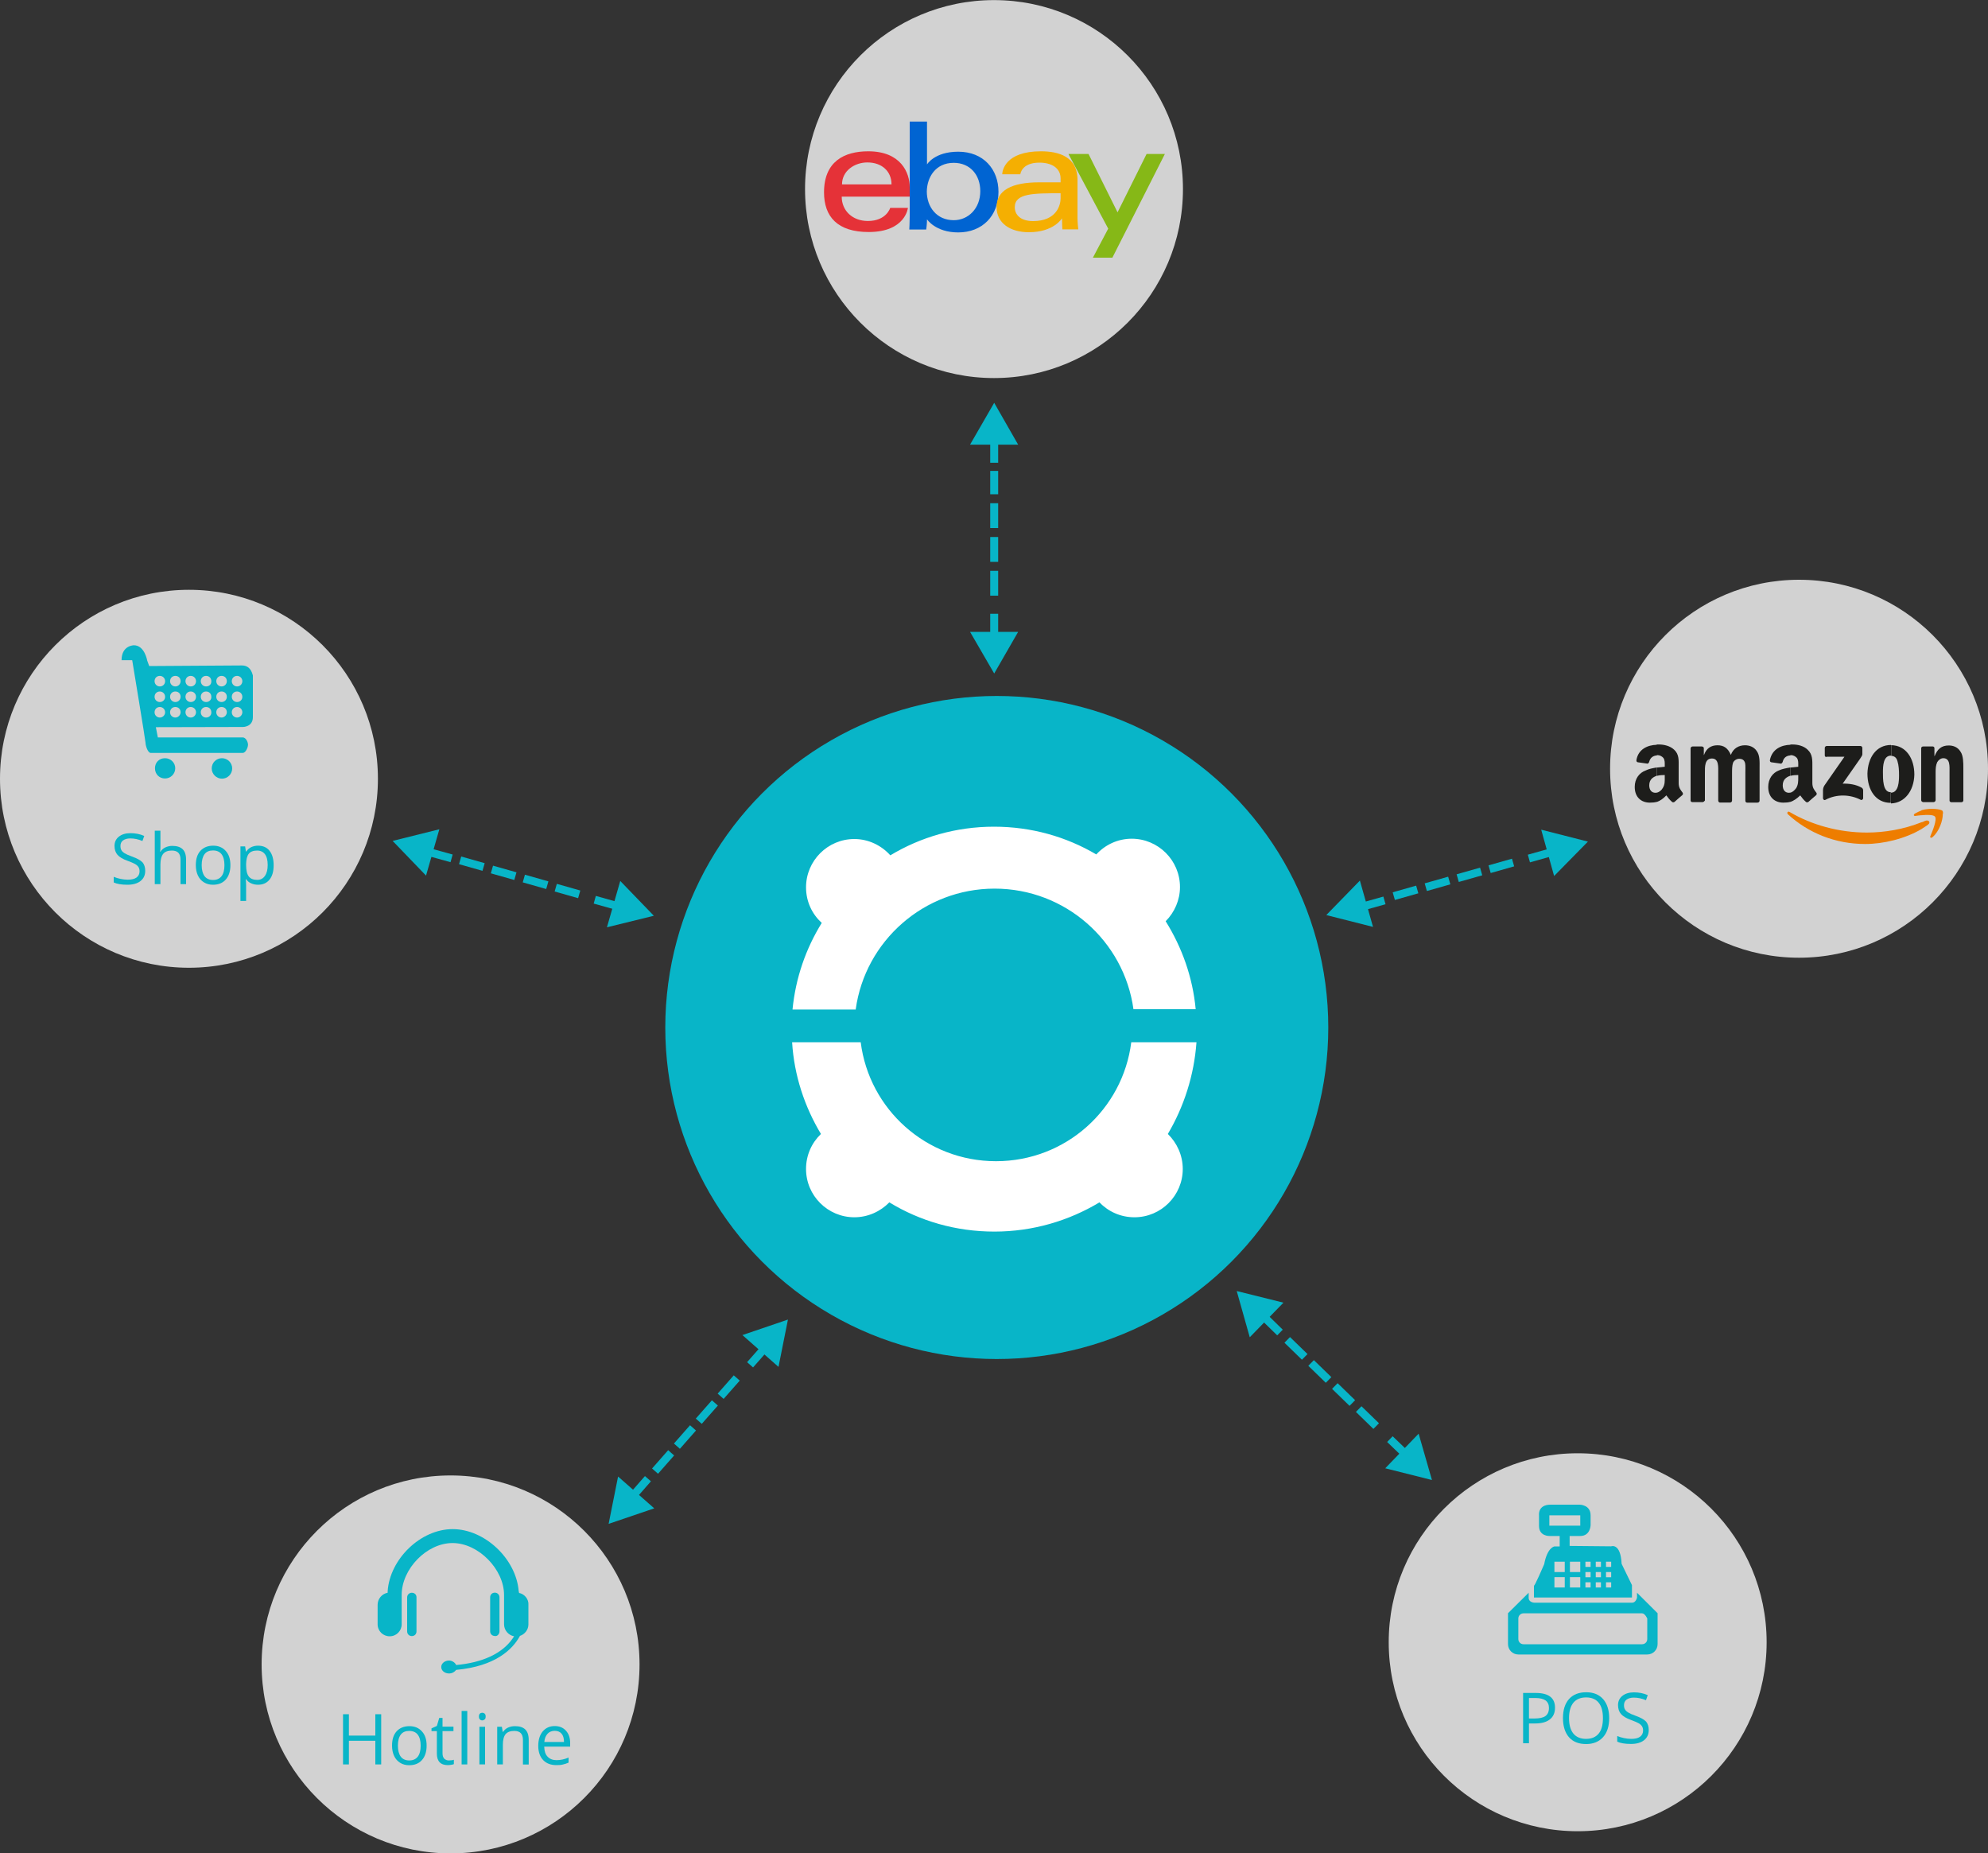 <?xml version="1.0" encoding="utf-8"?>
<!-- Generator: Adobe Illustrator 17.1.0, SVG Export Plug-In . SVG Version: 6.00 Build 0)  -->
<!DOCTYPE svg PUBLIC "-//W3C//DTD SVG 1.1//EN" "http://www.w3.org/Graphics/SVG/1.1/DTD/svg11.dtd">
<svg version="1.1" id="Ebene_1" xmlns="http://www.w3.org/2000/svg" xmlns:xlink="http://www.w3.org/1999/xlink" x="0px" y="0px"
	 viewBox="0 2135.6 2000 1864.4" enable-background="new 0 2135.6 2000 1864.4" xml:space="preserve">
<rect x="0" y="2135.6" width="2000" height="1864.4" fill="#333333" stroke="none"/>
<g>
	<circle fill="#08B5C8" cx="1002.8" cy="3169.2" r="333.5"/>
</g>
<g>
	<g>
		<path fill="#FFFFFF" d="M860.9,3150.8c9.5-68.6,68.6-121.3,139.7-121.3s130.2,52.6,139.7,121.3h62.6c-3-32.2-13.8-62.2-30.2-88.5
			c8.9-8.9,14.4-21.3,14.4-34.4c0-26.9-21.9-48.6-48.6-48.6c-14,0-26.7,6.1-35.6,15.8c-30.2-17.8-65.2-27.9-102.9-27.9
			c-38.3,0-73.9,10.5-104.3,28.8c-8.9-9.9-21.9-16.4-36.2-16.4c-26.9,0-48.6,21.9-48.6,48.6c0,14.4,6.1,26.9,15.8,35.8
			c-16,25.9-26.3,55.3-29.4,87.1h63.6L860.9,3150.8L860.9,3150.8z"/>
	</g>
	<g>
		<path fill="#FFFFFF" d="M1203.7,3184h-65.6c-8.5,67.6-66,119.7-136.1,119.7s-127.6-52.2-136.1-119.7h-69c2,33.4,12.6,65,29,92.3
			c-9.3,8.9-15,21.3-15,35.2c0,26.9,21.9,48.6,48.6,48.6c13.8,0,26.3-5.9,35.2-15c30.8,18.8,67,29.4,105.7,29.4
			c38.7,0,74.9-10.9,105.7-29.4c8.9,9.3,21.3,15,35.2,15c26.9,0,48.6-21.9,48.6-48.6c0-13.8-5.9-26.3-15-35.2
			C1191.1,3248.8,1201.3,3217.4,1203.7,3184z"/>
	</g>
</g>
<g>
	<circle fill="#D2D2D2" cx="1809.9" cy="2908.9" r="190.1"/>
</g>
<circle fill="#D2D2D2" cx="1000" cy="2325.8" r="190.1"/>
<g>
	<circle fill="#D2D2D2" cx="190.1" cy="2919" r="190.1"/>
</g>
<g>
	<circle fill="#D2D2D2" cx="453.3" cy="3809.9" r="190.1"/>
</g>
<path fill="#EE7D00" d="M1939.7,2965.1c-2,1.6-4.5,3-6.7,4.5v-6.7c1.4-0.6,2.8-1,3.8-1.6C1940.3,2959.9,1942.7,2962.9,1939.7,2965.1
	L1939.7,2965.1z M1954.8,2954c0-1.4-0.2-2.2-0.6-2.8c-1.4-1.6-11.9-3.2-21.1-0.6v5.1c5.5-0.6,12.1-0.6,13.6,1.4
	c2.2,2.8-2.4,14.4-4.7,19.6c-0.6,1.6,0.8,2.2,2.2,1c7.1-6.1,10.3-17.2,10.3-22.7v-1H1954.8L1954.8,2954z M1933.4,2969.4
	c-16.6,9.9-38.5,15.2-56.9,15.2c-30.2,0-57.3-11.1-77.7-29.8c-1.6-1.4-0.2-3.6,1.6-2.4c22.1,13,49.4,20.7,77.7,20.7
	c17.6,0,37.1-3.2,55.3-10.5V2969.4L1933.4,2969.4z M1933.4,2950.8c-2.4,0.8-4.7,2-6.9,3.2c-1.6,1-1.4,2.4,0.2,2.4
	c1.6-0.2,3.8-0.6,6.7-0.8L1933.4,2950.8L1933.4,2950.8z"/>
<g>
	<path fill="#1D1D1B" d="M1902.4,2943.8V2933c7.7-0.2,8.1-11.3,8.1-17.6c0-4.5-0.2-9.7-1.6-14.2c-1-3.6-3.2-5.1-6.3-5.3v-10.7
		c15,0.2,23.3,13.4,23.3,29.6C1925.5,2930.9,1916.4,2943.3,1902.4,2943.8L1902.4,2943.8z M1945.1,2942.5h-10.3c-1-0.2-2-0.8-2-2
		v-52.4c0.2-1,0.8-1.6,2-1.6h9.7c0.8,0,1.6,0.8,1.6,1.6v8.1h0.2c2.8-7.1,6.9-10.7,14.2-10.7c4.5,0,9.1,1.6,11.9,6.3
		c2.8,4,2.8,11.3,2.8,16.4v32.8c-0.2,0.8-0.8,1.6-2,1.6h-10.3c-0.8-0.2-1.6-0.8-1.6-1.6v-28.5c0-5.9,0.8-14.2-6.3-14.2
		c-2.4,0-4.7,1.6-6.1,4c-1.4,3.2-1.6,6.3-1.6,9.9v28.1C1947.4,2941.5,1946.3,2942.5,1945.1,2942.5z M1835.8,2895.5v-7.5
		c0-1,0.8-2,2-2h33.8c1,0,2,0.8,2,2v6.3c0,1-0.8,2.4-2.4,4.7l-17.4,24.9c6.3-0.2,13.4,0.8,19,4c1.4,0.8,1.6,2,1.6,3v7.7
		c0,1-1.4,2.2-2.4,1.6c-10.5-5.5-24.3-6.1-35.6,0c-1.4,0.8-2.4-0.8-2.4-1.6v-7.5c0-1,0-3.2,1.4-5.3l20.2-29H1838
		C1836.6,2897.5,1835.8,2896.5,1835.8,2895.5L1835.8,2895.5z M1902.4,2885v10.7l0,0c-7.7,0-8.1,10.3-8.1,16.6
		c0,6.7-0.2,20.2,7.7,20.2c0.2,0,0.2,0,0.2,0v10.7c0,0,0,0-0.2,0c-15,0-23.3-13-23.3-29.4C1879.1,2897.9,1887.4,2885,1902.4,2885
		L1902.4,2885L1902.4,2885z M1801.2,2942.3v-9.3c2.2-0.6,4-2.2,5.9-4.7c2-3.6,2-6.7,2-10.7v-2.4c-2.8,0-5.3,0.2-7.7,0.8v-8.3
		c2.8-0.2,5.3-0.6,7.7-0.8v-1.4c0-2.4,0.2-5.3-1.4-7.5c-1.4-1.6-3.8-2.8-5.9-2.8c-0.2,0-0.2,0-0.6,0v-10.7c0.8,0,1.4,0,2.2,0
		c5.1,0,11.3,1.4,15.2,5.3c5.1,4.7,4.7,10.7,4.7,17.6v16c0,4.7,2,6.9,3.8,9.3c0.8,0.8,0.8,2,0,2.8c-2,1.6-5.9,5.1-7.7,6.7l0,0
		c-0.8,0.6-1.6,0.6-2.4,0.2c-3.2-2.8-3.8-4-5.9-6.7C1807.5,2939.2,1804.4,2941.1,1801.2,2942.3z M1801.2,2884.8v10.7
		c-3.8,0.2-6.7,2.2-7.7,6.3c-0.2,0.8-0.8,1.6-1.6,2l-9.9-1.4c-0.8-0.2-1.6-0.8-1.4-2.2C1782.7,2889.2,1792.1,2885,1801.2,2884.8
		L1801.2,2884.8z M1801.2,2907.6v8.3c-4,1.4-7.7,3.8-7.7,9.7c0,4.5,2.2,7.5,6.3,7.5c0.6,0,0.8-0.2,1.4-0.2v9.3
		c-2.2,0.6-4.5,0.8-7.1,0.8c-8.5,0-15.2-5.3-15.2-15.8c0-8.3,4.5-14.2,10.7-16.6C1792.9,2909.1,1797.1,2908.3,1801.2,2907.6
		L1801.2,2907.6z M1666.9,2942.3v-9.3c2.2-0.6,4.5-2.2,5.9-4.7c2.2-3.6,2-6.7,2-10.7l0,0v-2.4c-2.8,0-5.3,0.2-7.7,0.8v-8.3
		c2.8-0.2,5.3-0.6,7.7-0.8v-1.4c0-2.4,0.2-5.3-1.4-7.5c-1.4-1.6-3.6-2.8-5.9-2.8c-0.2,0-0.6,0-0.8,0v-10.7c0.8,0,1.4,0,2.2,0
		c5.1,0,11.3,1.4,15.4,5.3c5.1,4.7,4.5,10.7,4.5,17.6v16c0,4.7,2,6.9,3.8,9.3c0.6,0.8,0.8,2-0.2,2.8c-2,1.6-5.9,5.1-7.7,6.7l0,0
		c-0.8,0.6-1.6,0.6-2.4,0.2c-3.2-2.8-3.8-4-5.9-6.7C1673,2939.2,1670.2,2941.1,1666.9,2942.3L1666.9,2942.3z M1712.7,2942.5h-10.3
		c-1-0.2-1.6-0.8-1.6-1.6v-52.4c0-1,0.8-2,2-2h9.3c1,0,2,0.8,2,1.6v6.9h0.2c2.4-6.7,7.1-9.7,13.6-9.7s10.5,3,13.4,9.7
		c2.4-6.7,8.1-9.7,14.2-9.7c4.5,0,9.1,1.6,11.9,5.9c3.2,4.5,2.8,10.7,2.8,16.6v33.2c0,1-0.8,2-2.2,2h-10.5c-1-0.2-1.6-0.8-1.6-2
		v-27.7c0-2.2,0.2-7.7-0.2-9.7c-0.8-3.6-3-4.7-6.1-4.7c-2.4,0-5.1,1.6-6.1,4c-1,2.8-1,7.1-1,10.3v27.7c0,1-0.8,2-2,2h-10.3
		c-0.8-0.2-1.6-0.8-1.6-2v-27.7c0-5.9,0.8-14.6-6.3-14.6c-7.5,0-7.1,8.5-7.1,14.6v27.7C1714.7,2941.5,1713.9,2942.5,1712.7,2942.5z
		 M1666.9,2884.8v10.7c-3.6,0.2-6.7,2.2-7.7,6.3c-0.2,0.8-0.8,1.6-1.6,2l-9.9-1.4c-0.8-0.2-1.6-0.8-1.4-2.2
		C1648.1,2889.2,1657.6,2885,1666.9,2884.8L1666.9,2884.8z M1666.9,2907.6v8.3c-4,1.4-7.7,3.8-7.7,9.7c0,4.5,2.2,7.5,6.3,7.5
		c0.6,0,1-0.2,1.4-0.2v9.3c-2.2,0.6-4.5,0.8-7.1,0.8c-8.5,0-15.2-5.3-15.2-15.8c0-8.3,4.5-14.2,11.1-16.6
		C1658.6,2909.1,1662.7,2908.3,1666.9,2907.6z"/>
</g>
<path id="e" fill="#E53238" d="M873.5,2287.8c-24.3,0-44.5,10.3-44.5,41.3c0,24.5,13.6,39.9,44.9,39.9c37.1,0,39.5-24.3,39.5-24.3
	h-17.8c0,0-3.8,13.2-22.5,13.2c-15.4,0-26.3-10.3-26.3-24.5h68.4v-9.5C915.2,2309.3,906.3,2287.8,873.5,2287.8L873.5,2287.8z
	 M872.6,2299c14.6,0,24.3,8.9,24.3,22.1h-49.8C847.1,2307.3,859.9,2299,872.6,2299z"/>
<path id="b" fill="#0064D2" d="M915.2,2257.5v95.8c0,5.3-0.4,13.2-0.4,13.2h17c0,0,0.8-5.3,0.8-10.3c0,0,8.5,13.2,31.4,13.2
	c24.3,0,40.5-16.8,40.5-40.9c0-22.5-15-40.3-40.5-40.3c-23.9,0-31.4,12.8-31.4,12.8v-43.1h-17.4L915.2,2257.5L915.2,2257.5z
	 M959.5,2299.4c16.4,0,26.7,12.1,26.7,28.5c0,17.4-12.1,29.2-26.7,29.2c-17.4,0-27.1-13.6-27.1-28.8
	C932.6,2314,941.1,2299.4,959.5,2299.4z"/>
<path id="a" fill="#F5AF02" d="M1047.2,2287.8c-36.2,0-38.9,19.8-38.9,23.1h18.2c0,0,1-11.7,19.2-11.7c12.1,0,21.3,5.3,21.3,16v3.8
	h-21.3c-28.1,0-43.1,8.1-43.1,24.9c0,16.4,14,25.3,32.4,25.3c25.3,0,33.4-14,33.4-14c0,5.7,0.4,11.1,0.4,11.1h16
	c0,0-0.8-6.7-0.8-11.1v-37.5C1084.6,2292.8,1064.6,2287.8,1047.2,2287.8L1047.2,2287.8z M1067,2330v5.1c0,6.5-3.8,22.9-27.7,22.9
	c-12.8,0-18.4-6.5-18.4-14C1020.9,2330,1039.7,2330,1067,2330L1067,2330z"/>
<path id="y" fill="#86B817" d="M1074.9,2290.5h20.2l29.2,58.7l29.2-58.7h18.4l-52.8,104.3h-19.6l15.4-29.2L1074.9,2290.5z"/>
<g>
	<g>
		<path fill="#08B5C8" d="M166,2898.3c-5.9,0-10.1,4.3-10.1,10.1c0,5.9,4.3,10.3,10.1,10.3s10.3-4.7,10.3-10.3
			S171.7,2898.3,166,2898.3z"/>
	</g>
	<g>
		<path fill="#08B5C8" d="M223.3,2898.3c-5.9,0-10.3,4.7-10.3,10.3s4.7,10.3,10.3,10.3c5.7,0,10.3-4.7,10.3-10.3
			S229,2898.3,223.3,2898.3z"/>
	</g>
	<g>
		<path fill="#08B5C8" d="M243.4,2805l-93.3,0.6l-2-5.5c0,0-2.6-15.4-13.4-15.4c0,0-12.4,0-12.4,15H133c0,0,13.4,81,13.4,83
			c0,2.8,2.2,10.3,5.3,10.3h92.5c2.8,0,5.3-5.3,5.3-8.3c0-2.8-2.2-7.3-5.3-7.3h-85.4l-2-10.3l87.7-0.2c0,0,9.9,0,9.9-9.9v-41.9
			C254.1,2815.1,253.1,2805,243.4,2805z M160.8,2857.4c-2.8,0-5.3-2.2-5.3-5.3c0-3,2.2-5.3,5.3-5.3c2.8,0,5.3,2.2,5.3,5.3
			C166.2,2854.8,163.8,2857.4,160.8,2857.4z M160.8,2841.8c-2.8,0-5.3-2.2-5.3-5.3c0-3,2.2-5.3,5.3-5.3c2.8,0,5.3,2.2,5.3,5.3
			C166.2,2839.4,163.8,2841.8,160.8,2841.8z M160.8,2826.1c-2.8,0-5.3-2.2-5.3-5.3c0-3,2.2-5.3,5.3-5.3c2.8,0,5.3,2.2,5.3,5.3
			C166.2,2823.8,163.8,2826.1,160.8,2826.1z M176.4,2857.4c-2.8,0-5.3-2.2-5.3-5.3c0-3,2.2-5.3,5.3-5.3s5.3,2.2,5.3,5.3
			C181.6,2854.8,179.4,2857.4,176.4,2857.4z M176.4,2841.8c-2.8,0-5.3-2.2-5.3-5.3c0-3,2.2-5.3,5.3-5.3s5.3,2.2,5.3,5.3
			C181.6,2839.6,179.4,2841.8,176.4,2841.8z M176.4,2826.1c-2.8,0-5.3-2.2-5.3-5.3c0-3,2.2-5.3,5.3-5.3s5.3,2.2,5.3,5.3
			C181.6,2823.8,179.4,2826.1,176.4,2826.1z M191.9,2857.4c-2.8,0-5.3-2.2-5.3-5.3c0-3,2.2-5.3,5.3-5.3c2.8,0,5.3,2.2,5.3,5.3
			C197.2,2854.8,195,2857.4,191.9,2857.4z M191.9,2841.8c-2.8,0-5.3-2.2-5.3-5.3c0-3,2.2-5.3,5.3-5.3c2.8,0,5.3,2.2,5.3,5.3
			S195,2841.8,191.9,2841.8z M191.9,2826.1c-2.8,0-5.3-2.2-5.3-5.3c0-3,2.2-5.3,5.3-5.3c2.8,0,5.3,2.2,5.3,5.3
			C197.2,2823.8,195,2826.1,191.9,2826.1z M207.3,2857.4c-2.8,0-5.3-2.2-5.3-5.3c0-3,2.2-5.3,5.3-5.3s5.3,2.2,5.3,5.3
			C212.8,2854.8,210.6,2857.4,207.3,2857.4z M207.3,2841.8c-2.8,0-5.3-2.2-5.3-5.3c0-3,2.2-5.3,5.3-5.3s5.3,2.2,5.3,5.3
			C212.8,2839.4,210.6,2841.8,207.3,2841.8z M207.3,2826.1c-2.8,0-5.3-2.2-5.3-5.3c0-3,2.2-5.3,5.3-5.3s5.3,2.2,5.3,5.3
			C212.8,2823.8,210.6,2826.1,207.3,2826.1z M222.9,2857.4c-2.8,0-5.3-2.2-5.3-5.3c0-3,2.2-5.3,5.3-5.3s5.3,2.2,5.3,5.3
			C228.2,2854.8,225.8,2857.4,222.9,2857.4z M222.9,2841.8c-2.8,0-5.3-2.2-5.3-5.3c0-3,2.2-5.3,5.3-5.3s5.3,2.2,5.3,5.3
			S225.8,2841.8,222.9,2841.8z M222.9,2826.1c-2.8,0-5.3-2.2-5.3-5.3c0-3,2.2-5.3,5.3-5.3s5.3,2.2,5.3,5.3
			C228.2,2823.8,225.8,2826.1,222.9,2826.1z M238.5,2857.4c-2.8,0-5.3-2.2-5.3-5.3c0-3,2.2-5.3,5.3-5.3c2.8,0,5.3,2.2,5.3,5.3
			C243.8,2854.8,241.5,2857.4,238.5,2857.4z M238.5,2841.8c-2.8,0-5.3-2.2-5.3-5.3c0-3,2.2-5.3,5.3-5.3c2.8,0,5.3,2.2,5.3,5.3
			S241.5,2841.8,238.5,2841.8z M238.5,2826.1c-2.8,0-5.3-2.2-5.3-5.3c0-3,2.2-5.3,5.3-5.3c2.8,0,5.3,2.2,5.3,5.3
			C243.8,2823.8,241.5,2826.1,238.5,2826.1z"/>
	</g>
</g>
<g enable-background="new    ">
	<path fill="#08B5C8" d="M146.1,3011.5c0,4.5-1.6,7.9-4.8,10.4c-3.2,2.5-7.6,3.7-13.1,3.7c-6,0-10.6-0.8-13.8-2.3v-5.7
		c2.1,0.9,4.3,1.6,6.8,2.1c2.4,0.5,4.9,0.8,7.3,0.8c3.9,0,6.9-0.7,8.9-2.2c2-1.5,3-3.6,3-6.2c0-1.8-0.4-3.2-1.1-4.3
		c-0.7-1.1-1.9-2.2-3.5-3.1c-1.6-0.9-4.2-2-7.5-3.2c-4.7-1.7-8.1-3.7-10.1-6c-2-2.3-3-5.3-3-9c0-3.9,1.5-7,4.4-9.3
		c2.9-2.3,6.8-3.5,11.6-3.5c5,0,9.7,0.9,13.9,2.8l-1.8,5.1c-4.2-1.8-8.2-2.6-12.2-2.6c-3.1,0-5.5,0.7-7.3,2s-2.6,3.2-2.6,5.6
		c0,1.8,0.3,3.2,1,4.3c0.6,1.1,1.7,2.1,3.3,3.1c1.5,0.9,3.9,2,7,3.1c5.3,1.9,9,3.9,11,6.1C145.1,3005.2,146.1,3008,146.1,3011.5z"/>
	<path fill="#08B5C8" d="M181.6,3024.9v-24.5c0-3.1-0.7-5.4-2.1-6.9c-1.4-1.5-3.6-2.3-6.6-2.3c-4,0-6.9,1.1-8.7,3.3
		c-1.8,2.2-2.8,5.7-2.8,10.7v19.8h-5.7v-53.8h5.7v16.3c0,2-0.1,3.6-0.3,4.9h0.3c1.1-1.8,2.7-3.3,4.8-4.3c2.1-1,4.5-1.6,7.1-1.6
		c4.6,0,8.1,1.1,10.4,3.3c2.3,2.2,3.5,5.7,3.5,10.5v24.7H181.6z"/>
	<path fill="#08B5C8" d="M231.8,3005.9c0,6.2-1.6,11-4.7,14.5s-7.4,5.2-12.9,5.2c-3.4,0-6.4-0.8-9-2.4s-4.7-3.9-6.1-6.9
		c-1.4-3-2.1-6.5-2.1-10.4c0-6.2,1.5-11,4.6-14.4c3.1-3.4,7.4-5.2,12.9-5.2c5.3,0,9.5,1.8,12.6,5.3
		C230.3,2995.1,231.8,2999.9,231.8,3005.9z M202.9,3005.9c0,4.8,1,8.5,2.9,11.1c1.9,2.5,4.8,3.8,8.5,3.8c3.8,0,6.6-1.3,8.6-3.8
		c1.9-2.5,2.9-6.2,2.9-11.1c0-4.8-1-8.5-2.9-11c-1.9-2.5-4.8-3.8-8.6-3.8c-3.8,0-6.6,1.2-8.5,3.7
		C203.9,2997.4,202.9,3001.1,202.9,3005.9z"/>
	<path fill="#08B5C8" d="M259.5,3025.6c-2.5,0-4.7-0.5-6.8-1.4s-3.8-2.3-5.1-4.2h-0.4c0.3,2.2,0.4,4.3,0.4,6.3v15.6h-5.7V2987h4.7
		l0.8,5.2h0.3c1.5-2.1,3.2-3.6,5.2-4.5c2-0.9,4.2-1.4,6.7-1.4c5,0,8.9,1.7,11.6,5.2c2.7,3.4,4.1,8.3,4.1,14.5
		c0,6.2-1.4,11.1-4.2,14.5C268.3,3023.9,264.5,3025.6,259.5,3025.6z M258.7,2991.2c-3.9,0-6.7,1.1-8.4,3.2s-2.6,5.6-2.7,10.2v1.3
		c0,5.3,0.9,9.1,2.7,11.4c1.8,2.3,4.6,3.4,8.5,3.4c3.3,0,5.8-1.3,7.7-4c1.9-2.7,2.8-6.3,2.8-11c0-4.7-0.9-8.4-2.8-10.9
		C264.7,2992.5,262.1,2991.2,258.7,2991.2z"/>
</g>
<g enable-background="new    ">
	<path fill="#08B5C8" d="M383.5,3910.5h-5.9v-23.8H351v23.8h-5.9V3860h5.9v21.5h26.6V3860h5.9V3910.5z"/>
	<path fill="#08B5C8" d="M429.2,3891.6c0,6.2-1.6,11-4.7,14.5s-7.4,5.2-12.9,5.2c-3.4,0-6.4-0.8-9-2.4s-4.7-3.9-6.1-6.9
		c-1.4-3-2.1-6.5-2.1-10.4c0-6.2,1.5-11,4.6-14.4c3.1-3.4,7.4-5.2,12.9-5.2c5.3,0,9.5,1.8,12.6,5.3
		C427.7,3880.8,429.2,3885.5,429.2,3891.6z M400.3,3891.6c0,4.8,1,8.5,2.9,11.1c1.9,2.5,4.8,3.8,8.5,3.8c3.8,0,6.6-1.3,8.6-3.8
		c1.9-2.5,2.9-6.2,2.9-11.1c0-4.8-1-8.5-2.9-11c-1.9-2.5-4.8-3.8-8.6-3.8c-3.8,0-6.6,1.2-8.5,3.7
		C401.3,3883,400.3,3886.7,400.3,3891.6z"/>
	<path fill="#08B5C8" d="M451.5,3906.5c1,0,2-0.1,2.9-0.2c0.9-0.1,1.7-0.3,2.2-0.5v4.4c-0.6,0.3-1.5,0.5-2.8,0.7
		c-1.2,0.2-2.3,0.3-3.3,0.3c-7.3,0-11-3.9-11-11.6v-22.6h-5.4v-2.8l5.4-2.4l2.4-8.1h3.3v8.8h11v4.5h-11v22.3c0,2.3,0.5,4,1.6,5.3
		C448.2,3905.9,449.7,3906.5,451.5,3906.5z"/>
	<path fill="#08B5C8" d="M470.1,3910.5h-5.7v-53.8h5.7V3910.5z"/>
	<path fill="#08B5C8" d="M481.8,3862.3c0-1.3,0.3-2.3,1-2.9c0.6-0.6,1.5-0.9,2.4-0.9c0.9,0,1.7,0.3,2.4,0.9s1,1.6,1,2.9
		s-0.3,2.3-1,2.9c-0.7,0.6-1.5,1-2.4,1c-1,0-1.8-0.3-2.4-1C482.1,3864.6,481.8,3863.6,481.8,3862.3z M488,3910.5h-5.7v-37.9h5.7
		V3910.5z"/>
	<path fill="#08B5C8" d="M526.1,3910.5V3886c0-3.1-0.7-5.4-2.1-6.9c-1.4-1.5-3.6-2.3-6.6-2.3c-4,0-6.9,1.1-8.7,3.2
		c-1.8,2.1-2.8,5.7-2.8,10.6v19.9h-5.7v-37.9h4.7l0.9,5.2h0.3c1.2-1.9,2.8-3.3,4.9-4.3c2.1-1,4.5-1.5,7.1-1.5c4.6,0,8,1.1,10.3,3.3
		c2.3,2.2,3.5,5.7,3.5,10.6v24.7H526.1z"/>
	<path fill="#08B5C8" d="M559.7,3911.2c-5.6,0-10-1.7-13.3-5.1c-3.2-3.4-4.9-8.2-4.9-14.2c0-6.1,1.5-11,4.5-14.6s7.1-5.4,12.1-5.4
		c4.8,0,8.5,1.6,11.3,4.7s4.2,7.2,4.2,12.4v3.6h-26.1c0.1,4.5,1.2,7.8,3.4,10.1s5.1,3.5,9,3.5c4.1,0,8.1-0.9,12.1-2.6v5.1
		c-2,0.9-4,1.5-5.8,1.9C564.4,3911.1,562.2,3911.2,559.7,3911.2z M558.1,3876.7c-3,0-5.5,1-7.3,3c-1.8,2-2.9,4.7-3.2,8.2h19.8
		c0-3.6-0.8-6.4-2.4-8.3C563.4,3877.7,561.1,3876.7,558.1,3876.7z"/>
</g>
<g>
	<g>
		<path fill="#08B5C8" d="M522.2,3738l-0.4-2c-2.6-32.2-34-62.2-66.4-62.2s-63.2,30.2-65.4,62.4v1.6c-5.7,1-10.1,6.1-10.1,12.1v19.6
			c0,6.9,5.5,12.1,12.1,12.1c6.9,0,12.1-5.5,12.1-12.1v-19.6v-9.9c0-26.1,25.1-52.2,51.2-52.2s51.8,26.5,51.8,52.2
			c0,2.6,0,9.9,0,9.9v19.6c0,6.1,4.5,11.1,10.1,12.1c-0.4,0.6-1,1.6-1.6,2.4c-10.5,15-30.2,24.1-56.7,26.5c-1-2.4-4-4.5-7.1-4.5
			c-4.5,0-7.9,3-7.9,6.5c0,3.6,3.4,6.5,7.9,6.5c3,0,5.7-1.6,7.1-3.6c39.3-3.6,56.7-20.4,64.2-34.2c4.7-1.6,8.5-6.1,8.5-11.5v-19.6
			C532.1,3744.3,527.6,3739,522.2,3738z"/>
	</g>
	<g>
		<path fill="#08B5C8" d="M414.3,3737.8c-2.6,0-4.7,2-4.7,4.7v34.2c0,2.6,2,4.7,4.7,4.7s4.7-2,4.7-4.7v-34.2
			C419.1,3739.8,417.1,3737.8,414.3,3737.8z"/>
	</g>
	<g>
		<path fill="#08B5C8" d="M502.5,3776.6v-34.2c0-2.6-2-4.7-4.7-4.7s-4.7,2-4.7,4.7v34.2c0,2.6,2,4.7,4.7,4.7
			C500.1,3781.9,502.5,3779.5,502.5,3776.6z"/>
	</g>
</g>
<g>
	<circle fill="#D2D2D2" cx="1587.2" cy="3787.6" r="190.1"/>
</g>
<g enable-background="new    ">
	<path fill="#08B5C8" d="M1564.4,3853.4c0,5.1-1.7,9.1-5.2,11.8c-3.5,2.8-8.5,4.1-15,4.1h-6v19.9h-5.9v-50.6h13.1
		C1558,3838.7,1564.4,3843.6,1564.4,3853.4z M1538.2,3864.3h5.3c5.2,0,9-0.8,11.3-2.5c2.3-1.7,3.5-4.4,3.5-8.1
		c0-3.3-1.1-5.8-3.3-7.5c-2.2-1.6-5.6-2.5-10.2-2.5h-6.6V3864.3z"/>
	<path fill="#08B5C8" d="M1618.9,3863.9c0,8.1-2,14.5-6.1,19.1s-9.8,7-17.1,7c-7.5,0-13.2-2.3-17.2-6.8c-4-4.6-6.1-11-6.1-19.3
		c0-8.2,2-14.6,6.1-19.2c4.1-4.5,9.8-6.8,17.3-6.8c7.3,0,12.9,2.3,17,6.9C1616.8,3849.4,1618.9,3855.8,1618.9,3863.9z
		 M1578.5,3863.9c0,6.9,1.5,12,4.4,15.6c2.9,3.5,7.2,5.3,12.7,5.3c5.6,0,9.8-1.8,12.7-5.3c2.9-3.5,4.3-8.7,4.3-15.6
		c0-6.8-1.4-12-4.3-15.5c-2.8-3.5-7.1-5.3-12.6-5.3c-5.6,0-9.9,1.8-12.8,5.3C1580,3852,1578.5,3857.1,1578.5,3863.9z"/>
	<path fill="#08B5C8" d="M1658.7,3875.8c0,4.5-1.6,7.9-4.8,10.4s-7.6,3.7-13.1,3.7c-6,0-10.6-0.8-13.8-2.3v-5.7
		c2.1,0.9,4.3,1.6,6.8,2.1c2.4,0.5,4.9,0.8,7.3,0.8c3.9,0,6.9-0.7,8.9-2.2c2-1.5,3-3.6,3-6.2c0-1.8-0.4-3.2-1.1-4.3
		c-0.7-1.1-1.9-2.2-3.5-3.1c-1.7-0.9-4.2-2-7.5-3.2c-4.7-1.7-8.1-3.7-10.1-6c-2-2.3-3-5.3-3-9c0-3.9,1.5-7,4.4-9.3
		c2.9-2.3,6.8-3.5,11.6-3.5c5,0,9.7,0.9,13.9,2.8l-1.8,5.1c-4.2-1.8-8.2-2.6-12.2-2.6c-3.1,0-5.5,0.7-7.3,2s-2.6,3.2-2.6,5.6
		c0,1.8,0.3,3.2,1,4.3c0.6,1.1,1.7,2.1,3.3,3.1s3.9,2,7,3.1c5.3,1.9,9,3.9,11,6.1C1657.7,3869.5,1658.7,3872.3,1658.7,3875.8z"/>
</g>
<g>
	<g>
		<g>
			<rect x="996.2" y="2753" fill="#08B5C8" width="8" height="26.3"/>
		</g>
		<g>
			<path fill="#08B5C8" d="M1004.2,2734.8h-8v-25h8V2734.8z M1004.2,2700.8h-8v-25h8V2700.8z M1004.2,2666.8h-8v-25h8V2666.8z
				 M1004.2,2632.8h-8v-23.5h8V2632.8z"/>
		</g>
		<g>
			<rect x="996.2" y="2574.8" fill="#08B5C8" width="8" height="26.3"/>
		</g>
		<g>
			<g>
				<polygon fill="#08B5C8" points="1024.3,2771.2 1000.2,2813.1 975.9,2771.2 				"/>
			</g>
		</g>
		<g>
			<g>
				<polygon fill="#08B5C8" points="1024.3,2582.9 1000.2,2540.8 975.9,2582.9 				"/>
			</g>
		</g>
	</g>
</g>
<g>
	<g>
		<g>
			
				<rect x="599.4" y="3039.8" transform="matrix(0.963 0.27 -0.27 0.963 842.964 -52.328)" fill="#08B5C8" width="25.2" height="8"/>
		</g>
		<g>
			<path fill="#08B5C8" d="M581.6,3039.1l-23.6-6.7l2.2-7.7l23.6,6.7L581.6,3039.1z M549.5,3029.9l-23.6-6.7l2.2-7.7l23.6,6.7
				L549.5,3029.9z M517.4,3020.8l-23.6-6.7l2.2-7.7l23.6,6.7L517.4,3020.8z M485.4,3011.6l-23.6-6.7l2.2-7.7l23.6,6.7L485.4,3011.6z
				"/>
		</g>
		<g>
			
				<rect x="427.9" y="2990.6" transform="matrix(0.964 0.267 -0.267 0.964 816.894 -8.772)" fill="#08B5C8" width="25.4" height="8"/>
		</g>
		<g>
			<g>
				<polygon fill="#08B5C8" points="624,3021.8 657.8,3056.8 610.6,3068.4 				"/>
			</g>
		</g>
		<g>
			<g>
				<polygon fill="#08B5C8" points="442,2969.8 395,2981.5 428.6,3016.4 				"/>
			</g>
		</g>
	</g>
</g>
<g>
	<g>
		<g>
			
				<rect x="757.4" y="3486.2" transform="matrix(0.751 0.66 -0.66 0.751 2500.451 368.767)" fill="#08B5C8" width="8" height="25.4"/>
		</g>
		<g>
			<path fill="#08B5C8" d="M662,3618.1l-6-5.3l16.2-18.4l6,5.3L662,3618.1z M684,3593l-6-5.3l16.2-18.4l6,5.3L684,3593z M706,3567.9
				l-6-5.3l16.2-18.4l6,5.3L706,3567.9z M728,3542.8l-6-5.3l16.2-18.4l6,5.3L728,3542.8z"/>
		</g>
		<g>
			
				<rect x="639.7" y="3620.1" transform="matrix(0.753 0.658 -0.658 0.753 2549.164 473.568)" fill="#08B5C8" width="8" height="25.2"/>
		</g>
		<g>
			<g>
				<polygon fill="#08B5C8" points="746.9,3478.6 792.7,3463 783.2,3510.6 				"/>
			</g>
		</g>
		<g>
			<g>
				<polygon fill="#08B5C8" points="621.8,3620.9 612.3,3668.5 658.2,3652.9 				"/>
			</g>
		</g>
	</g>
</g>
<g>
	<g>
		<g>
			
				<rect x="1393.7" y="3587.4" transform="matrix(0.721 0.693 -0.693 0.721 2882.27 28.026)" fill="#08B5C8" width="25.4" height="8"/>
		</g>
		<g>
			<path fill="#08B5C8" d="M1381.7,3573l-17.6-17.1l5.6-5.7l17.6,17.1L1381.7,3573z M1357.7,3549.8l-17.6-17.1l5.6-5.7l17.6,17.1
				L1357.7,3549.8z M1333.8,3526.6l-17.6-17.1l5.6-5.7l17.6,17.1L1333.8,3526.6z M1309.8,3503.4l-17.6-17.1l5.6-5.7l17.6,17.1
				L1309.8,3503.4z"/>
		</g>
		<g>
			
				<rect x="1265.7" y="3463.4" transform="matrix(0.715 0.699 -0.699 0.715 2788.425 94.501)" fill="#08B5C8" width="25.2" height="8"/>
		</g>
		<g>
			<g>
				<polygon fill="#08B5C8" points="1427.2,3577.8 1440.6,3624.4 1393.6,3612.6 				"/>
			</g>
		</g>
		<g>
			<g>
				<polygon fill="#08B5C8" points="1291.2,3446 1244.2,3434.3 1257.3,3480.8 				"/>
			</g>
		</g>
	</g>
</g>
<g>
	<g>
		<g>
			
				<rect x="1547.7" y="2982.3" transform="matrix(0.271 0.963 -0.963 0.271 4014.129 689.822)" fill="#08B5C8" width="8" height="25.5"/>
		</g>
		<g>
			<path fill="#08B5C8" d="M1403.3,3040.9l-2.2-7.7l23.6-6.7l2.2,7.7L1403.3,3040.9z M1435.5,3031.9l-2.2-7.7l23.6-6.7l2.2,7.7
				L1435.5,3031.9z M1467.6,3022.8l-2.2-7.7l23.6-6.7l2.2,7.7L1467.6,3022.8z M1499.7,3013.8l-2.2-7.7l23.6-6.7l2.2,7.7
				L1499.7,3013.8z"/>
		</g>
		<g>
			
				<rect x="1376.1" y="3030.7" transform="matrix(0.27 0.963 -0.963 0.27 3938.746 894.025)" fill="#08B5C8" width="8" height="25.2"/>
		</g>
		<g>
			<g>
				<polygon fill="#08B5C8" points="1550.5,2970.2 1597.5,2982.2 1563.5,3016.8 				"/>
			</g>
		</g>
		<g>
			<g>
				<polygon fill="#08B5C8" points="1368.1,3021.4 1334.3,3056.1 1381.3,3068 				"/>
			</g>
		</g>
	</g>
</g>
<g>
	<g>
		<path fill="#08B5C8" d="M1646.9,3737.8v4.8c0,0-1,5.2-4.9,5.2h-98.6c0,0-5.5-0.3-5.5-4.9v-5.1l-20.8,20.6v31.1
			c0,5.7,4.6,10.4,10.4,10.4h129.7c5.7,0,10.4-4.6,10.4-10.4v-31.1L1646.9,3737.8z M1657.2,3784.4c0,2.9-2.3,5.2-5.2,5.2h-119.3
			c-2.9,0-5.2-2.3-5.2-5.2v-20.7c0-2.9,2.3-5.2,5.2-5.2H1652c2.9,0,5.2,5.2,5.2,5.2V3784.4z"/>
	</g>
	<g>
		<path fill="#08B5C8" d="M1641.7,3729.9l-10.3-21.2c-1-21.3-10.5-17.6-10.5-17.6l-41.8-0.4v-10h10.7c10.1,0,10.4-10.7,10.4-10.7
			v-10.1c0-10.7-11-10.7-11-10.7H1560c-13,0-11.7,10.4-11.7,10.4v11c0,10.4,10.4,10.1,10.4,10.1h10.4v10.5h-5.2
			c0,0-7.2,0.7-10.4,17.9c0,0-10.5,24.5-10.3,21.3v12.2h98.6v-12.7H1641.7z M1558.7,3670.3v-10.4h31.1v10.4H1558.7z M1574.2,3732.5
			h-10.4v-10.4h10.4V3732.5z M1574.2,3717h-10.4v-10.4h10.4V3717z M1589.8,3732.5h-10.4v-10.4h10.4V3732.5z M1589.8,3717h-10.4
			v-10.4h10.4V3717z M1600.2,3732.5h-5.2v-5.2h5.2V3732.5z M1600.2,3722.2h-5.2v-5.2h5.2V3722.2z M1600.2,3711.8h-5.2v-5.2h5.2
			V3711.8z M1610.6,3732.5h-5.2v-5.2h5.2V3732.5z M1610.6,3722.2h-5.2v-5.2h5.2V3722.2z M1610.6,3711.8h-5.2v-5.2h5.2V3711.8z
			 M1620.9,3732.5h-5.2v-5.2h5.2V3732.5z M1620.9,3722.2h-5.2v-5.2h5.2V3722.2z M1620.9,3711.8h-5.2v-5.2h5.2V3711.8z"/>
	</g>
</g>
</svg>
